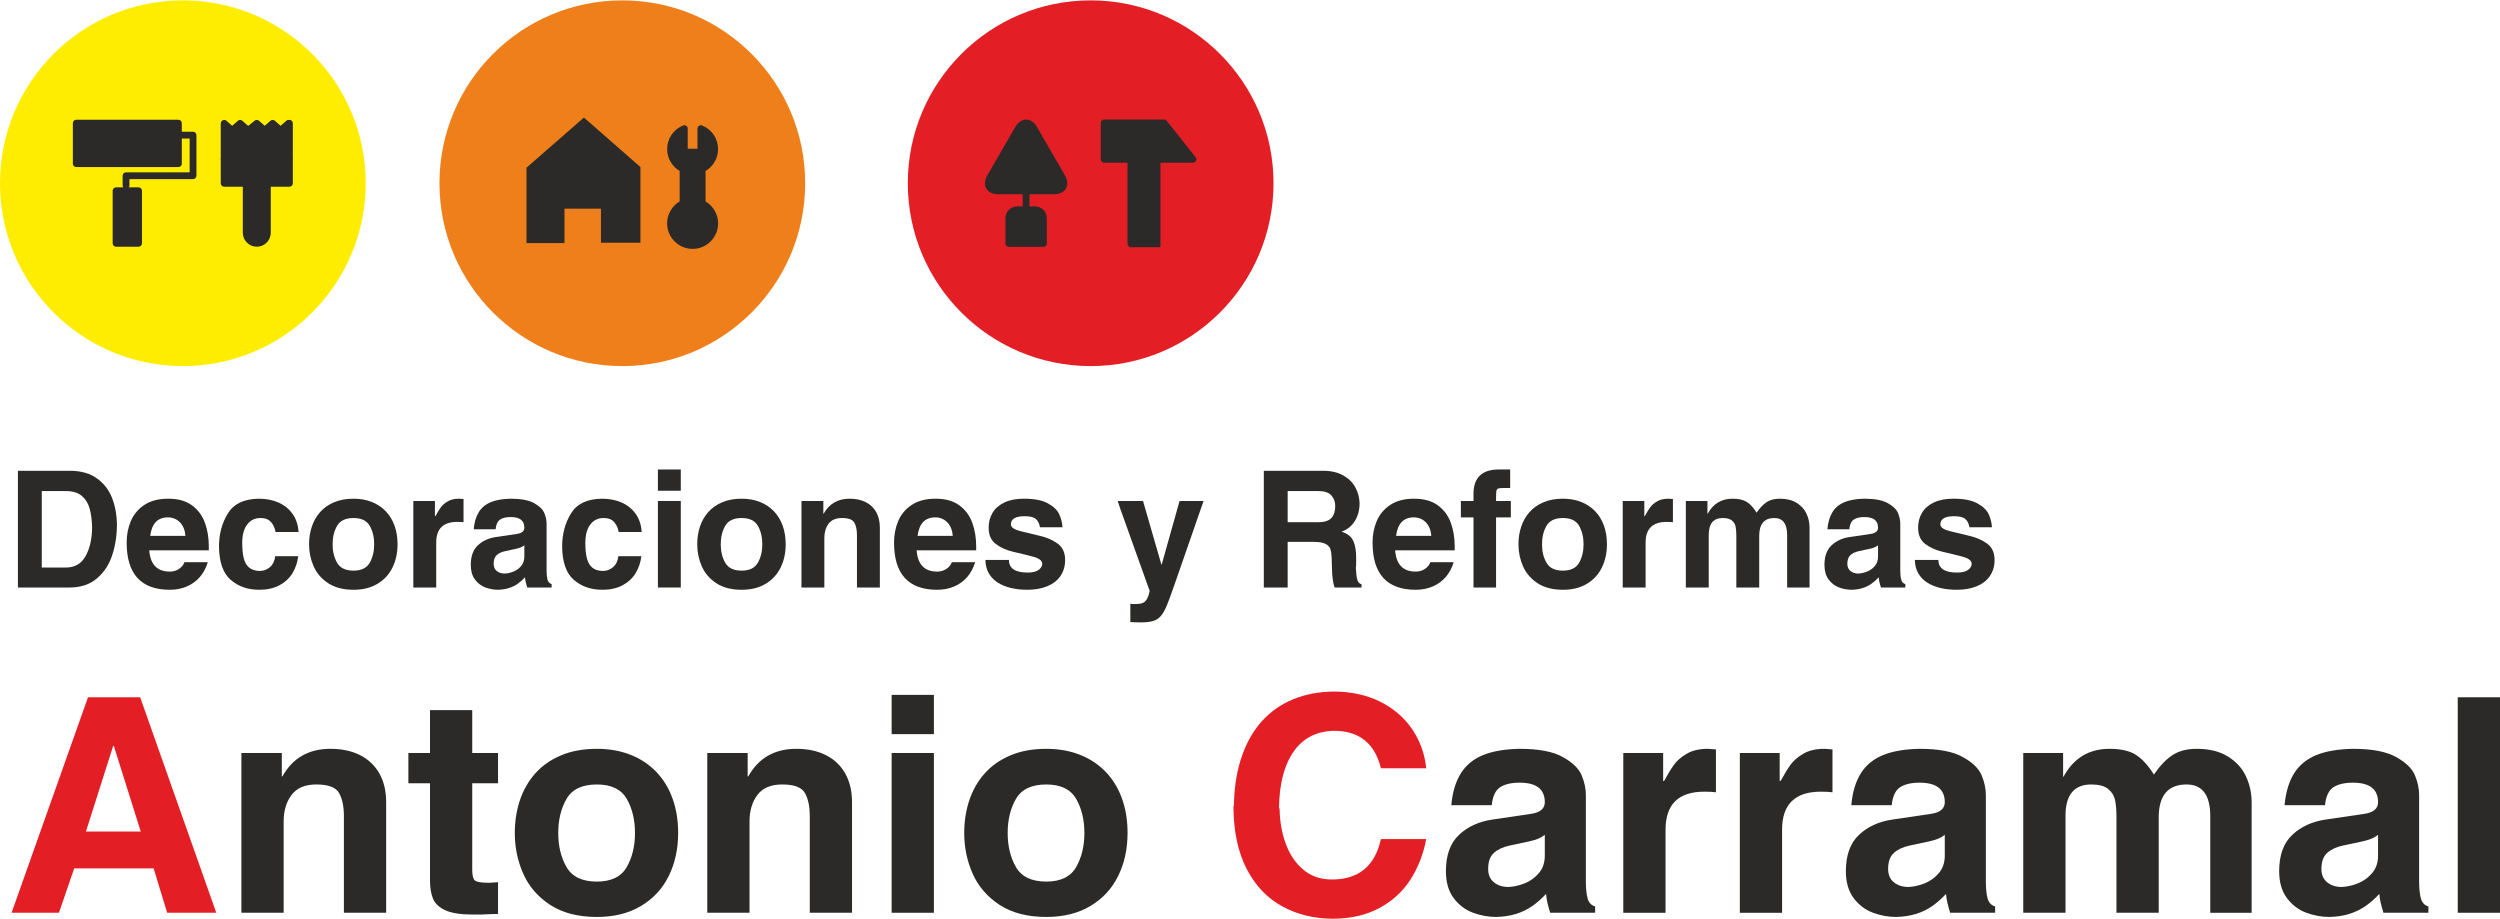 <?xml version="1.0" encoding="UTF-8"?>
<!DOCTYPE svg PUBLIC "-//W3C//DTD SVG 1.1//EN" "http://www.w3.org/Graphics/SVG/1.1/DTD/svg11.dtd">
<!-- Creator: CorelDRAW X8 -->
<svg xmlns="http://www.w3.org/2000/svg" xml:space="preserve" width="272px" height="100px" version="1.1" style="shape-rendering:geometricPrecision; text-rendering:geometricPrecision; image-rendering:optimizeQuality; fill-rule:evenodd; clip-rule:evenodd"
viewBox="0 0 108679 39923"
 xmlns:xlink="http://www.w3.org/1999/xlink">
 <defs>
  <style type="text/css">
   <![CDATA[
    .str0 {stroke:#2B2A29;stroke-width:293.632}
    .fil4 {fill:#2B2A29}
    .fil0 {fill:#FFED00}
    .fil5 {fill:#EF7F1A}
    .fil6 {fill:#E31E24}
    .fil1 {fill:#2B2A29;fill-rule:nonzero}
    .fil3 {fill:#2B2A29;fill-rule:nonzero}
    .fil2 {fill:#E31E24;fill-rule:nonzero}
   ]]>
  </style>
 </defs>
 <g id="Capa_x0020_1">
  <circle class="fil0" cx="7949" cy="7949" r="7949"/>
  <path class="fil1" d="M3016 25524l-2237 0 0 -5075 2258 0c477,0 867,110 1173,329 305,218 525,503 661,852 136,351 207,733 213,1148 0,468 -67,909 -201,1325 -133,415 -355,756 -665,1022 -309,266 -710,399 -1202,399zm-1200 -868l1046 0c394,0 682,-171 867,-512 183,-341 275,-759 275,-1253 -10,-308 -46,-575 -108,-800 -61,-224 -174,-408 -339,-549 -165,-140 -396,-210 -695,-210l-1046 0 0 3324z"/>
  <path id="1" class="fil1" d="M5506 23569c0,-335 61,-647 182,-935 123,-289 318,-523 589,-701 270,-180 616,-270 1036,-270 428,0 773,97 1035,291 262,194 449,447 561,757 112,311 168,651 168,1021l0 175 -2589 0c46,617 345,925 895,925 152,0 286,-40 404,-120 117,-80 194,-177 230,-289l1017 0c-78,255 -196,471 -351,650 -156,179 -347,315 -569,409 -224,93 -467,140 -731,140 -1251,0 -1877,-684 -1877,-2053zm1024 -290l1531 0c-20,-250 -100,-448 -240,-590 -141,-142 -315,-214 -521,-214 -445,0 -702,268 -770,804z"/>
  <path id="2" class="fil1" d="M9520 23746c0,-548 130,-1030 389,-1448 257,-417 708,-629 1349,-635 307,0 588,54 841,163 251,109 457,271 614,490 157,218 246,482 266,794l-1001 0c-26,-164 -90,-306 -192,-426 -102,-121 -255,-181 -459,-181 -248,0 -442,95 -584,286 -143,190 -213,456 -213,795 0,271 22,494 67,669 44,175 122,310 233,404 110,93 262,142 455,147 174,0 326,-57 455,-171 129,-114 204,-271 223,-471l1001 0c-31,269 -115,515 -248,736 -134,221 -323,397 -567,528 -244,130 -537,196 -878,196 -497,0 -909,-143 -1241,-430 -332,-287 -501,-769 -510,-1446z"/>
  <path id="3" class="fil1" d="M16266 23645c0,-310 -65,-579 -194,-804 -131,-225 -365,-338 -703,-338 -346,0 -584,113 -714,339 -131,226 -196,494 -196,803 0,308 65,576 196,803 130,228 368,342 714,342 338,0 572,-114 703,-342 129,-227 194,-495 194,-803zm-2830 1c0,-270 39,-524 118,-764 78,-239 198,-451 358,-633 160,-182 363,-326 607,-429 244,-105 527,-157 851,-157 288,0 550,46 787,139 235,92 437,226 605,399 169,173 298,382 386,626 90,244 134,517 134,819 0,375 -74,713 -221,1012 -147,299 -364,534 -653,706 -288,172 -634,258 -1038,258 -444,0 -811,-95 -1101,-284 -289,-190 -501,-434 -634,-735 -133,-302 -199,-620 -199,-957z"/>
  <path id="4" class="fil1" d="M17968 25524l0 -3762 939 0 0 665 27 -14c81,-150 155,-273 226,-371 69,-98 169,-185 301,-262 131,-78 297,-117 497,-117 27,0 60,3 101,7 40,5 71,7 91,7l0 1009c-67,-9 -159,-14 -277,-14 -606,0 -910,299 -910,897l0 1955 -995 0z"/>
  <path id="5" class="fil1" d="M20465 24544c0,-375 102,-660 308,-854 205,-193 467,-314 787,-361l909 -134c217,-32 325,-124 325,-274 0,-307 -198,-460 -593,-460 -199,0 -353,36 -462,109 -108,73 -174,213 -194,421l-953 0c28,-306 102,-555 225,-750 122,-194 296,-338 525,-431 226,-91 514,-141 859,-147 450,0 790,65 1020,195 232,130 379,275 443,434 65,159 97,312 97,458l0 2040c0,164 14,296 41,396 28,100 87,163 178,189l0 149 -1059 0c-58,-178 -89,-326 -98,-445 -102,112 -210,207 -323,286 -113,79 -239,140 -379,184 -140,44 -296,69 -469,73 -192,0 -376,-34 -556,-102 -180,-68 -331,-183 -451,-346 -120,-162 -180,-371 -180,-630zm2329 -855c-83,69 -205,120 -362,153 -157,34 -313,67 -468,100 -156,34 -278,90 -369,172 -90,82 -135,207 -135,379 0,137 46,241 137,314 90,73 206,110 344,110 122,-6 249,-34 379,-86 131,-52 242,-133 335,-243 93,-109 139,-247 139,-412l0 -487z"/>
  <path id="6" class="fil1" d="M24437 23746c0,-548 130,-1030 388,-1448 258,-417 708,-629 1349,-635 307,0 589,54 842,163 251,109 457,271 613,490 158,218 246,482 266,794l-1001 0c-26,-164 -89,-306 -191,-426 -103,-121 -256,-181 -459,-181 -248,0 -442,95 -585,286 -142,190 -213,456 -213,795 0,271 23,494 67,669 45,175 123,310 233,404 111,93 263,142 456,147 174,0 325,-57 455,-171 129,-114 203,-271 223,-471l1001 0c-32,269 -115,515 -248,736 -134,221 -324,397 -567,528 -245,130 -537,196 -879,196 -496,0 -909,-143 -1241,-430 -331,-287 -501,-769 -509,-1446z"/>
  <path id="7" class="fil1" d="M28600 25524l0 -3762 995 0 0 3762 -995 0zm0 -4207l0 -924 995 0 0 924 -995 0z"/>
  <path id="8" class="fil1" d="M33139 23645c0,-310 -65,-579 -194,-804 -131,-225 -365,-338 -704,-338 -345,0 -583,113 -714,339 -130,226 -195,494 -195,803 0,308 65,576 195,803 131,228 369,342 714,342 339,0 573,-114 704,-342 129,-227 194,-495 194,-803zm-2830 1c0,-270 39,-524 117,-764 79,-239 199,-451 359,-633 160,-182 362,-326 607,-429 244,-105 527,-157 850,-157 289,0 551,46 787,139 236,92 438,226 606,399 168,173 298,382 386,626 89,244 134,517 134,819 0,375 -74,713 -221,1012 -147,299 -365,534 -653,706 -288,172 -634,258 -1039,258 -443,0 -810,-95 -1101,-284 -289,-190 -500,-434 -633,-735 -133,-302 -199,-620 -199,-957z"/>
  <path id="9" class="fil1" d="M34841 25524l0 -3762 951 0 0 551 14 0c243,-433 619,-650 1131,-650 268,0 501,50 698,150 197,98 349,243 456,432 105,190 158,414 158,676l0 2603 -995 0 0 -2273c0,-232 -37,-414 -114,-547 -75,-134 -254,-201 -535,-201 -268,0 -463,84 -586,249 -122,166 -183,372 -183,619l0 2153 -995 0z"/>
  <path id="10" class="fil1" d="M38865 23569c0,-335 61,-647 182,-935 122,-289 317,-523 588,-701 271,-180 616,-270 1036,-270 428,0 773,97 1035,291 263,194 450,447 561,757 112,311 169,651 169,1021l0 175 -2589 0c46,617 344,925 895,925 151,0 286,-40 403,-120 118,-80 194,-177 231,-289l1016 0c-78,255 -195,471 -350,650 -157,179 -348,315 -570,409 -223,93 -467,140 -730,140 -1252,0 -1877,-684 -1877,-2053zm1023 -290l1531 0c-20,-250 -100,-448 -240,-590 -141,-142 -315,-214 -521,-214 -444,0 -702,268 -770,804z"/>
  <path id="11" class="fil1" d="M42837 24325l1023 0c0,366 270,549 813,549 216,0 376,-39 480,-117 102,-78 154,-166 154,-264 0,-139 -140,-244 -419,-316 -280,-73 -563,-143 -852,-208 -288,-67 -537,-179 -745,-336 -209,-155 -313,-392 -313,-712 0,-237 55,-450 167,-640 111,-191 282,-340 513,-452 230,-110 514,-166 851,-166 453,0 802,68 1048,205 246,136 410,295 492,477 81,182 128,367 139,559l-980 0c-24,-153 -81,-270 -173,-354 -91,-83 -255,-125 -491,-125 -399,0 -599,118 -599,353 0,126 135,224 404,293 271,70 557,139 859,208 302,70 560,183 774,340 213,157 320,392 320,706 0,267 -67,500 -201,696 -133,197 -325,346 -573,448 -250,103 -539,153 -871,153 -253,0 -490,-25 -709,-77 -220,-52 -412,-131 -577,-237 -166,-107 -296,-242 -389,-405 -94,-165 -142,-358 -145,-578z"/>
  <path id="12" class="fil1" d="M49978 25672l-1285 -3592 -105 -318 1101 0 798 2765 14 0 776 -2765 1044 0 -1256 3613 -29 78c-128,376 -233,661 -314,855 -81,194 -167,345 -257,452 -90,106 -203,179 -338,220 -136,41 -319,61 -552,61 -67,0 -150,-2 -248,-7 -99,-5 -161,-7 -190,-7l0 -798c39,10 98,14 178,14 139,0 248,-11 327,-35 80,-23 146,-76 200,-156 54,-82 100,-209 136,-380z"/>
  <path id="13" class="fil1" d="M54940 25524l0 -5075 2576 0c348,0 642,69 879,204 238,135 414,310 529,526 114,214 174,444 180,689 0,185 -31,360 -91,527 -60,167 -149,310 -268,433 -119,121 -260,211 -426,268 258,83 428,217 512,404 83,186 124,429 124,725l0 212c0,98 -4,176 -14,233 10,223 30,392 60,507 31,114 93,182 187,205l0 142 -1171 0c-38,-111 -65,-234 -83,-372 -17,-139 -28,-286 -31,-445 -4,-157 -9,-309 -13,-454 -7,-171 -25,-304 -54,-397 -30,-93 -100,-169 -211,-227 -111,-59 -283,-88 -518,-88l-1130 0 0 1983 -1037 0zm1037 -2838l1319 0c277,0 473,-62 583,-185 111,-124 166,-297 166,-519 0,-180 -55,-333 -167,-460 -112,-127 -295,-190 -553,-190l-1348 0 0 1354z"/>
  <path id="14" class="fil1" d="M59667 23569c0,-335 61,-647 182,-935 123,-289 318,-523 588,-701 271,-180 617,-270 1037,-270 428,0 772,97 1035,291 262,194 449,447 561,757 111,311 168,651 168,1021l0 175 -2589 0c46,617 345,925 895,925 152,0 286,-40 404,-120 117,-80 194,-177 230,-289l1016 0c-77,255 -195,471 -350,650 -157,179 -347,315 -569,409 -224,93 -467,140 -731,140 -1251,0 -1877,-684 -1877,-2053zm1023 -290l1532 0c-20,-250 -100,-448 -240,-590 -141,-142 -316,-214 -521,-214 -445,0 -703,268 -771,804z"/>
  <path id="15" class="fil1" d="M64055 25524l0 -3049 -549 0 0 -713 549 0 0 -303c0,-711 367,-1066 1100,-1066l495 0 0 804 -261 0c-127,0 -213,8 -255,22 -44,14 -71,47 -81,97 -11,51 -17,152 -17,305l0 141 643 0 0 713 -643 0 0 3049 -981 0z"/>
  <path id="16" class="fil1" d="M68840 23645c0,-310 -65,-579 -194,-804 -130,-225 -365,-338 -703,-338 -346,0 -584,113 -714,339 -131,226 -195,494 -195,803 0,308 64,576 195,803 130,228 368,342 714,342 338,0 573,-114 703,-342 129,-227 194,-495 194,-803zm-2830 1c0,-270 39,-524 118,-764 79,-239 199,-451 359,-633 160,-182 362,-326 607,-429 243,-105 526,-157 850,-157 288,0 550,46 787,139 235,92 437,226 606,399 168,173 297,382 385,626 90,244 134,517 134,819 0,375 -74,713 -221,1012 -147,299 -364,534 -653,706 -288,172 -633,258 -1038,258 -443,0 -811,-95 -1101,-284 -289,-190 -501,-434 -634,-735 -133,-302 -199,-620 -199,-957z"/>
  <path id="17" class="fil1" d="M70542 25524l0 -3762 939 0 0 665 27 -14c81,-150 155,-273 226,-371 69,-98 169,-185 301,-262 131,-78 297,-117 497,-117 27,0 60,3 102,7 39,5 70,7 90,7l0 1009c-67,-9 -159,-14 -276,-14 -607,0 -911,299 -911,897l0 1955 -995 0z"/>
  <path id="18" class="fil1" d="M73286 25524l0 -3762 939 0 0 566 13 -15c237,-433 597,-650 1081,-650 269,0 479,50 628,147 148,99 287,252 415,460 135,-199 278,-350 430,-453 150,-102 344,-154 580,-154 296,0 542,61 736,183 195,122 336,278 424,469 89,192 132,393 132,606l0 2603 -974 0 0 -2273c0,-499 -186,-748 -559,-748 -436,0 -655,259 -655,775l0 2246 -995 0 0 -2259c0,-161 -12,-294 -34,-400 -24,-104 -79,-191 -166,-260 -87,-68 -219,-102 -393,-102 -404,0 -607,245 -607,734l0 2287 -995 0z"/>
  <path id="19" class="fil1" d="M79312 24544c0,-375 102,-660 308,-854 205,-193 467,-314 787,-361l909 -134c217,-32 325,-124 325,-274 0,-307 -198,-460 -593,-460 -199,0 -353,36 -462,109 -108,73 -174,213 -194,421l-953 0c28,-306 102,-555 225,-750 122,-194 296,-338 524,-431 227,-91 514,-141 860,-147 449,0 789,65 1020,195 232,130 379,275 443,434 65,159 97,312 97,458l0 2040c0,164 14,296 41,396 28,100 87,163 178,189l0 149 -1059 0c-58,-178 -89,-326 -98,-445 -102,112 -210,207 -323,286 -113,79 -239,140 -379,184 -140,44 -296,69 -469,73 -192,0 -377,-34 -557,-102 -180,-68 -330,-183 -450,-346 -120,-162 -180,-371 -180,-630zm2329 -855c-84,69 -205,120 -362,153 -157,34 -313,67 -468,100 -156,34 -278,90 -369,172 -90,82 -135,207 -135,379 0,137 46,241 137,314 90,73 205,110 344,110 121,-6 248,-34 379,-86 130,-52 242,-133 335,-243 93,-109 139,-247 139,-412l0 -487z"/>
  <path id="20" class="fil1" d="M83242 24325l1023 0c0,366 271,549 813,549 216,0 376,-39 480,-117 102,-78 154,-166 154,-264 0,-139 -140,-244 -419,-316 -280,-73 -563,-143 -851,-208 -289,-67 -538,-179 -746,-336 -209,-155 -313,-392 -313,-712 0,-237 55,-450 167,-640 112,-191 282,-340 513,-452 230,-110 514,-166 851,-166 453,0 802,68 1048,205 246,136 410,295 492,477 81,182 128,367 139,559l-980 0c-24,-153 -81,-270 -173,-354 -90,-83 -255,-125 -490,-125 -400,0 -600,118 -600,353 0,126 135,224 404,293 271,70 557,139 859,208 302,70 560,183 774,340 213,157 320,392 320,706 0,267 -67,500 -201,696 -133,197 -325,346 -573,448 -249,103 -539,153 -870,153 -253,0 -491,-25 -710,-77 -220,-52 -411,-131 -577,-237 -166,-107 -296,-242 -388,-405 -94,-165 -143,-358 -146,-578z"/>
  <path id="21" class="fil2" d="M503 39663l3323 -9368 2267 0 3309 9368 -2135 0 -588 -1928 -3453 0 -664 1928 -2059 0zm4417 -7255l-1184 3724 2383 0 -1171 -3724 -28 0z"/>
  <path id="22" class="fil2" d="M53646 34803c26,-743 146,-1409 359,-1998 210,-590 501,-1088 873,-1494 373,-406 820,-716 1344,-931 525,-215 1107,-326 1750,-333 758,0 1431,146 2019,437 589,293 1054,693 1399,1201 345,510 547,1075 610,1698l-1969 0c-261,-1066 -921,-1609 -1981,-1629 -784,0 -1385,296 -1802,886 -419,591 -634,1412 -647,2461 17,19 26,45 26,80 11,534 100,1031 271,1492 170,460 421,834 760,1118 337,284 749,426 1238,426 1166,0 1878,-587 2135,-1759l1969 0c-126,664 -356,1257 -695,1776 -336,517 -786,927 -1348,1227 -563,300 -1223,454 -1985,462 -827,0 -1568,-178 -2219,-532 -654,-354 -1171,-892 -1551,-1620 -380,-725 -573,-1624 -582,-2694 18,-79 26,-170 26,-274z"/>
  <path id="23" class="fil1" d="M10494 39663l0 -6945 1757 0 0 1017 26 0c447,-799 1142,-1199 2087,-1199 495,0 925,91 1290,276 362,182 642,449 840,799 195,350 293,764 293,1246l0 4806 -1837 0 0 -4196c0,-427 -69,-764 -211,-1009 -138,-248 -468,-372 -987,-372 -496,0 -856,155 -1082,461 -226,306 -339,686 -339,1142l0 3974 -1837 0z"/>
  <path id="24" class="fil1" d="M18692 38243l0 -4209 -939 0 0 -1316 939 0 0 -1863 1837 0 0 1863 1122 0 0 1316 -1122 0 0 3766c0,230 37,382 110,454 72,71 281,106 621,106 46,0 118,-4 213,-13 96,-9 155,-13 178,-13l0 1379c-89,0 -230,4 -421,13 -191,11 -334,15 -428,15l-245 0c-521,0 -919,-61 -1190,-182 -269,-122 -450,-289 -541,-502 -89,-213 -134,-484 -134,-814z"/>
  <path id="25" class="fil1" d="M27604 36195c0,-573 -120,-1068 -359,-1485 -241,-415 -673,-624 -1298,-624 -639,0 -1078,209 -1318,626 -242,417 -361,912 -361,1483 0,569 119,1064 361,1483 240,419 679,630 1318,630 625,0 1057,-211 1298,-630 239,-419 359,-914 359,-1483zm-5225 2c0,-499 72,-968 217,-1411 146,-441 367,-832 662,-1169 296,-336 669,-601 1121,-792 449,-193 973,-289 1570,-289 532,0 1016,85 1452,256 435,170 808,417 1119,736 310,320 549,706 712,1156 165,451 248,955 248,1513 0,693 -137,1316 -409,1868 -271,551 -673,985 -1205,1302 -532,320 -1170,478 -1917,478 -819,0 -1496,-176 -2033,-525 -534,-350 -925,-802 -1170,-1357 -246,-556 -367,-1145 -367,-1766z"/>
  <path id="26" class="fil1" d="M30746 39663l0 -6945 1756 0 0 1017 26 0c448,-799 1143,-1199 2087,-1199 495,0 925,91 1290,276 363,182 643,449 840,799 196,350 294,764 294,1246l0 4806 -1837 0 0 -4196c0,-427 -70,-764 -211,-1009 -139,-248 -469,-372 -988,-372 -495,0 -856,155 -1082,461 -225,306 -338,686 -338,1142l0 3974 -1837 0z"/>
  <path id="27" class="fil1" d="M38761 39663l0 -6945 1837 0 0 6945 -1837 0zm0 -7765l0 -1707 1837 0 0 1707 -1837 0z"/>
  <path id="28" class="fil1" d="M47140 36195c0,-573 -119,-1068 -358,-1485 -241,-415 -673,-624 -1298,-624 -639,0 -1078,209 -1318,626 -242,417 -361,912 -361,1483 0,569 119,1064 361,1483 240,419 679,630 1318,630 625,0 1057,-211 1298,-630 239,-419 358,-914 358,-1483zm-5224 2c0,-499 72,-968 217,-1411 146,-441 367,-832 662,-1169 296,-336 669,-601 1121,-792 449,-193 973,-289 1570,-289 532,0 1016,85 1452,256 435,170 808,417 1119,736 310,320 549,706 712,1156 165,451 248,955 248,1513 0,693 -137,1316 -409,1868 -271,551 -673,985 -1205,1302 -532,320 -1170,478 -1917,478 -819,0 -1496,-176 -2033,-525 -534,-350 -925,-802 -1170,-1357 -246,-556 -367,-1145 -367,-1766z"/>
  <path id="29" class="fil1" d="M62856 37854c0,-693 189,-1218 569,-1577 377,-356 862,-579 1452,-666l1679 -248c399,-58 599,-228 599,-506 0,-566 -365,-849 -1094,-849 -367,0 -652,68 -854,202 -199,135 -321,393 -358,778l-1759 0c52,-565 189,-1025 415,-1386 226,-358 547,-623 968,-795 419,-169 949,-260 1588,-271 829,0 1457,119 1882,360 428,239 700,506 819,802 120,293 178,575 178,844l0 3766c0,304 26,547 76,732 52,184 161,301 328,349l0 274 -1954 0c-107,-328 -165,-602 -180,-821 -189,206 -389,382 -598,528 -208,145 -440,258 -699,341 -258,80 -547,126 -866,134 -354,0 -695,-63 -1027,-189 -333,-126 -611,-338 -832,-638 -222,-300 -332,-686 -332,-1164zm4299 -1579c-154,128 -378,222 -669,283 -288,63 -577,123 -864,184 -286,63 -512,167 -680,319 -167,150 -249,383 -249,700 0,251 84,445 252,579 167,135 380,202 636,202 224,-11 458,-63 699,-158 241,-96 447,-246 619,-448 172,-201 256,-456 256,-762l0 -899z"/>
  <path id="30" class="fil1" d="M70567 39663l0 -6945 1733 0 0 1227 50 -26c149,-276 286,-504 417,-684 128,-180 312,-341 555,-484 244,-143 550,-215 919,-215 50,0 111,4 187,13 73,9 130,13 167,13l0 1863c-124,-17 -293,-26 -510,-26 -1121,0 -1681,552 -1681,1655l0 3609 -1837 0z"/>
  <path id="31" class="fil1" d="M75633 39663l0 -6945 1733 0 0 1227 50 -26c150,-276 286,-504 417,-684 128,-180 312,-341 556,-484 243,-143 549,-215 918,-215 50,0 111,4 187,13 74,9 130,13 167,13l0 1863c-124,-17 -293,-26 -510,-26 -1121,0 -1681,552 -1681,1655l0 3609 -1837 0z"/>
  <path id="32" class="fil1" d="M80243 37854c0,-693 189,-1218 569,-1577 378,-356 862,-579 1453,-666l1678 -248c400,-58 600,-228 600,-506 0,-566 -365,-849 -1095,-849 -367,0 -651,68 -853,202 -200,135 -322,393 -359,778l-1758 0c52,-565 189,-1025 414,-1386 226,-358 548,-623 969,-795 419,-169 949,-260 1587,-271 830,0 1457,119 1883,360 428,239 699,506 819,802 119,293 178,575 178,844l0 3766c0,304 26,547 76,732 52,184 160,301 328,349l0 274 -1955 0c-106,-328 -165,-602 -180,-821 -189,206 -389,382 -597,528 -209,145 -441,258 -699,341 -259,80 -548,126 -867,134 -354,0 -695,-63 -1027,-189 -332,-126 -610,-338 -832,-638 -221,-300 -332,-686 -332,-1164zm4300 -1579c-154,128 -378,222 -669,283 -289,63 -578,123 -864,184 -287,63 -513,167 -680,319 -167,150 -250,383 -250,700 0,251 85,445 252,579 167,135 380,202 636,202 224,-11 459,-63 699,-158 242,-96 448,-246 619,-448 172,-201 257,-456 257,-762l0 -899z"/>
  <path id="33" class="fil1" d="M87954 39663l0 -6945 1733 0 0 1045 24 -28c439,-799 1103,-1199 1996,-1199 497,0 883,91 1159,271 274,183 530,465 767,849 249,-367 512,-647 792,-836 278,-188 636,-284 1073,-284 545,0 999,113 1357,337 361,225 621,514 784,866 163,354 243,725 243,1118l0 4806 -1798 0 0 -4196c0,-920 -343,-1381 -1031,-1381 -806,0 -1210,478 -1210,1431l0 4146 -1837 0 0 -4169c0,-298 -22,-543 -63,-739 -43,-193 -145,-354 -306,-480 -161,-126 -404,-189 -725,-189 -747,0 -1121,452 -1121,1355l0 4222 -1837 0z"/>
  <path id="34" class="fil1" d="M99079 37854c0,-693 189,-1218 569,-1577 378,-356 862,-579 1453,-666l1678 -248c400,-58 599,-228 599,-506 0,-566 -364,-849 -1094,-849 -367,0 -651,68 -853,202 -200,135 -322,393 -359,778l-1759 0c53,-565 189,-1025 415,-1386 226,-358 547,-623 969,-795 419,-169 949,-260 1587,-271 830,0 1457,119 1883,360 428,239 699,506 818,802 120,293 178,575 178,844l0 3766c0,304 27,547 77,732 52,184 160,301 327,349l0 274 -1954 0c-106,-328 -165,-602 -180,-821 -189,206 -389,382 -597,528 -209,145 -441,258 -700,341 -258,80 -547,126 -866,134 -354,0 -695,-63 -1027,-189 -332,-126 -610,-338 -832,-638 -221,-300 -332,-686 -332,-1164zm4299 -1579c-154,128 -377,222 -668,283 -289,63 -578,123 -865,184 -286,63 -512,167 -679,319 -167,150 -250,383 -250,700 0,251 85,445 252,579 167,135 380,202 636,202 224,-11 458,-63 699,-158 241,-96 448,-246 619,-448 172,-201 256,-456 256,-762l0 -899z"/>
  <polygon id="35" class="fil1" points="106842,39663 106842,30295 108679,30295 108679,39663 "/>
  <g id="_1406522971648">
   <g>
    <path class="fil3" d="M5479 8199c-82,0 -148,-67 -148,-148l0 -429c0,-82 66,-148 148,-148l2765 0 0 -1468 -479 0c-82,0 -148,-66 -148,-147 0,-82 66,-148 148,-148l627 0c82,0 148,66 148,148l0 1763c0,82 -66,148 -148,148l-2766 0 0 281c0,81 -66,148 -147,148z"/>
    <path class="fil3" d="M6025 10709l-980 0c-81,0 -148,-67 -148,-148l0 -2286c0,-81 67,-147 148,-147l980 0c81,0 147,66 147,147l0 2286c0,81 -66,148 -147,148z"/>
    <polygon class="fil3" points="5193,10413 5877,10413 5877,8423 5193,8423 "/>
    <path class="fil3" d="M7755 7247l-4441 0c-81,0 -147,-66 -147,-147l0 -1764c0,-81 66,-147 147,-147l4441 0c82,0 148,66 148,147l0 1764c0,81 -66,147 -148,147z"/>
    <polygon class="fil3" points="3462,6952 7608,6952 7608,5484 3462,5484 "/>
   </g>
   <g>
    <path class="fil3" d="M11163 10709c-335,0 -608,-273 -608,-608l0 -2001 -811 0c-82,0 -148,-66 -148,-148l0 -1016c0,-82 66,-148 148,-148l2839 0c81,0 147,66 147,148l0 1016c0,82 -66,148 -147,148l-812 0 0 2001c0,335 -272,608 -608,608z"/>
    <path class="fil3" d="M9891 7805l812 0c81,0 148,66 148,147l0 2149c0,172 140,312 312,312 173,0 313,-140 313,-312l0 -2149c0,-81 66,-147 148,-147l811 0 0 -722 -2544 0 0 722z"/>
    <path class="fil3" d="M12199 5798c-35,0 -70,-12 -98,-37l-247 -219 -247 219c-56,50 -140,50 -196,0l-252 -224 -283 229c-57,45 -137,43 -191,-5l-247 -219 -247 219c-56,50 -140,50 -196,0l-346 -307c-60,-54 -66,-147 -12,-208 54,-61 148,-67 209,-12l247 219 247 -219c56,-50 140,-50 196,0l252 223 283 -228c56,-45 137,-44 191,5l247 219 247 -219c56,-50 140,-50 196,0l247 219 247 -219c61,-55 154,-49 209,12 54,61 48,154 -13,208l-345 307c-28,25 -63,37 -98,37z"/>
    <path class="fil3" d="M12583 7019c-82,0 -148,-66 -148,-147l0 -1528c0,-82 66,-148 148,-148 81,0 147,66 147,148l0 1528c0,81 -66,147 -147,147z"/>
    <path class="fil3" d="M9744 7064c-82,0 -148,-66 -148,-147l0 -1528c0,-82 66,-148 148,-148 81,0 147,66 147,148l0 1528c0,81 -66,147 -147,147z"/>
    <rect class="fil4" x="9725" y="5509" width="2911" height="1639"/>
   </g>
  </g>
  <circle class="fil5" cx="27053" cy="7949" r="7949"/>
  <circle class="fil6" cx="47413" cy="7949" r="7949"/>
  <g id="_1406528257600">
   <polygon class="fil4" points="25384,5094 22888,7273 22888,10549 24539,10549 24539,9056 26124,9056 26124,10535 27841,10535 27841,7247 "/>
   <g>
    <path class="fil3" d="M30468 5428c19,0 38,3 56,11 420,170 691,572 691,1025 0,396 -206,752 -543,951l0 1325c334,198 546,563 546,954 0,612 -498,1109 -1109,1109 -612,0 -1109,-497 -1109,-1108 0,-392 211,-757 546,-955l0 -1325c-337,-199 -543,-555 -543,-951 0,-453 271,-855 691,-1025 46,-19 97,-14 138,14 41,27 65,73 65,122l0 874 424 0 0 -874c0,-49 24,-94 65,-122 24,-17 53,-25 82,-25z"/>
    <path class="fil3" d="M30468 6744l-718 0c-82,0 -148,-66 -148,-148l0 -765c-190,151 -304,381 -304,633 0,313 176,592 460,729 51,25 83,76 83,133l0 1503c0,56 -32,108 -83,133 -286,136 -463,417 -463,732 0,449 365,814 814,814 449,0 814,-365 814,-814 0,-315 -178,-596 -463,-732 -51,-25 -83,-77 -83,-134l0 -1502c-1,-57 32,-108 83,-133 284,-136 460,-416 460,-729 0,-252 -115,-482 -304,-633l0 765c0,82 -66,148 -148,148z"/>
    <path class="fil3" d="M30109 9087c335,0 607,273 607,607 0,335 -272,608 -607,608 -335,0 -608,-273 -607,-608 0,-334 272,-607 607,-607z"/>
    <path class="fil3" d="M30109 10007c172,0 312,-140 312,-313 0,-172 -140,-312 -312,-312 -172,0 -312,140 -312,312 0,173 140,313 312,313z"/>
   </g>
  </g>
  <g id="_1406528275040">
   <g>
    <path class="fil3" d="M45827 8427l-2440 0c-234,0 -420,-90 -511,-248 -91,-157 -76,-364 41,-566l1220 -2113c117,-202 288,-318 470,-318 182,0 353,116 470,318l1220 2113c117,202 132,409 41,566 -91,158 -278,248 -511,248z"/>
    <path class="fil3" d="M44607 5477c-74,0 -152,62 -214,171l-1220 2113c-63,108 -78,207 -41,270 37,64 130,101 255,101l2440 0c125,0 218,-37 255,-101 37,-63 22,-162 -41,-270l-1220 -2113c-62,-109 -140,-171 -214,-171z"/>
    <path class="fil3" d="M44607 9147c-82,0 -148,-62 -148,-139l0 -1474c0,-77 66,-139 148,-139 82,0 148,62 148,139l0 1474c0,77 -66,139 -148,139z"/>
    <path class="fil3" d="M45359 10716l-1504 0c-81,0 -147,-67 -147,-148l0 -1102c0,-281 229,-510 510,-510l778 0c281,0 510,229 510,510l0 1102c0,81 -66,148 -147,148z"/>
    <path class="fil3" d="M44003 10420l1208 0 0 -954c0,-118 -97,-215 -215,-215l-778 0c-119,0 -215,97 -215,215l0 954z"/>
   </g>
   <g>
    <path class="fil3" d="M50231 10717l-1069 0c-82,0 -148,-66 -148,-148l0 -3637c0,-81 66,-148 148,-148 81,0 147,67 147,148l0 3490 775 0 0 -3490c0,-81 66,-148 147,-148 82,0 148,67 148,148l0 3637c0,82 -66,148 -148,148z"/>
    <path class="fil3" d="M51860 7057c0,0 -1,0 -1,0l-3860 0c-81,0 -147,-67 -147,-148l0 -1581c0,-82 66,-148 147,-148l2604 0c45,0 88,21 116,56l1244 1567c28,27 45,65 45,106 0,81 -66,148 -148,148z"/>
    <polygon class="fil3" points="48147,6761 51553,6761 50532,5476 48147,5476 "/>
    <rect class="fil4 str0" x="49228" y="6630" width="1072" height="3953"/>
   </g>
  </g>
 </g>
</svg>
